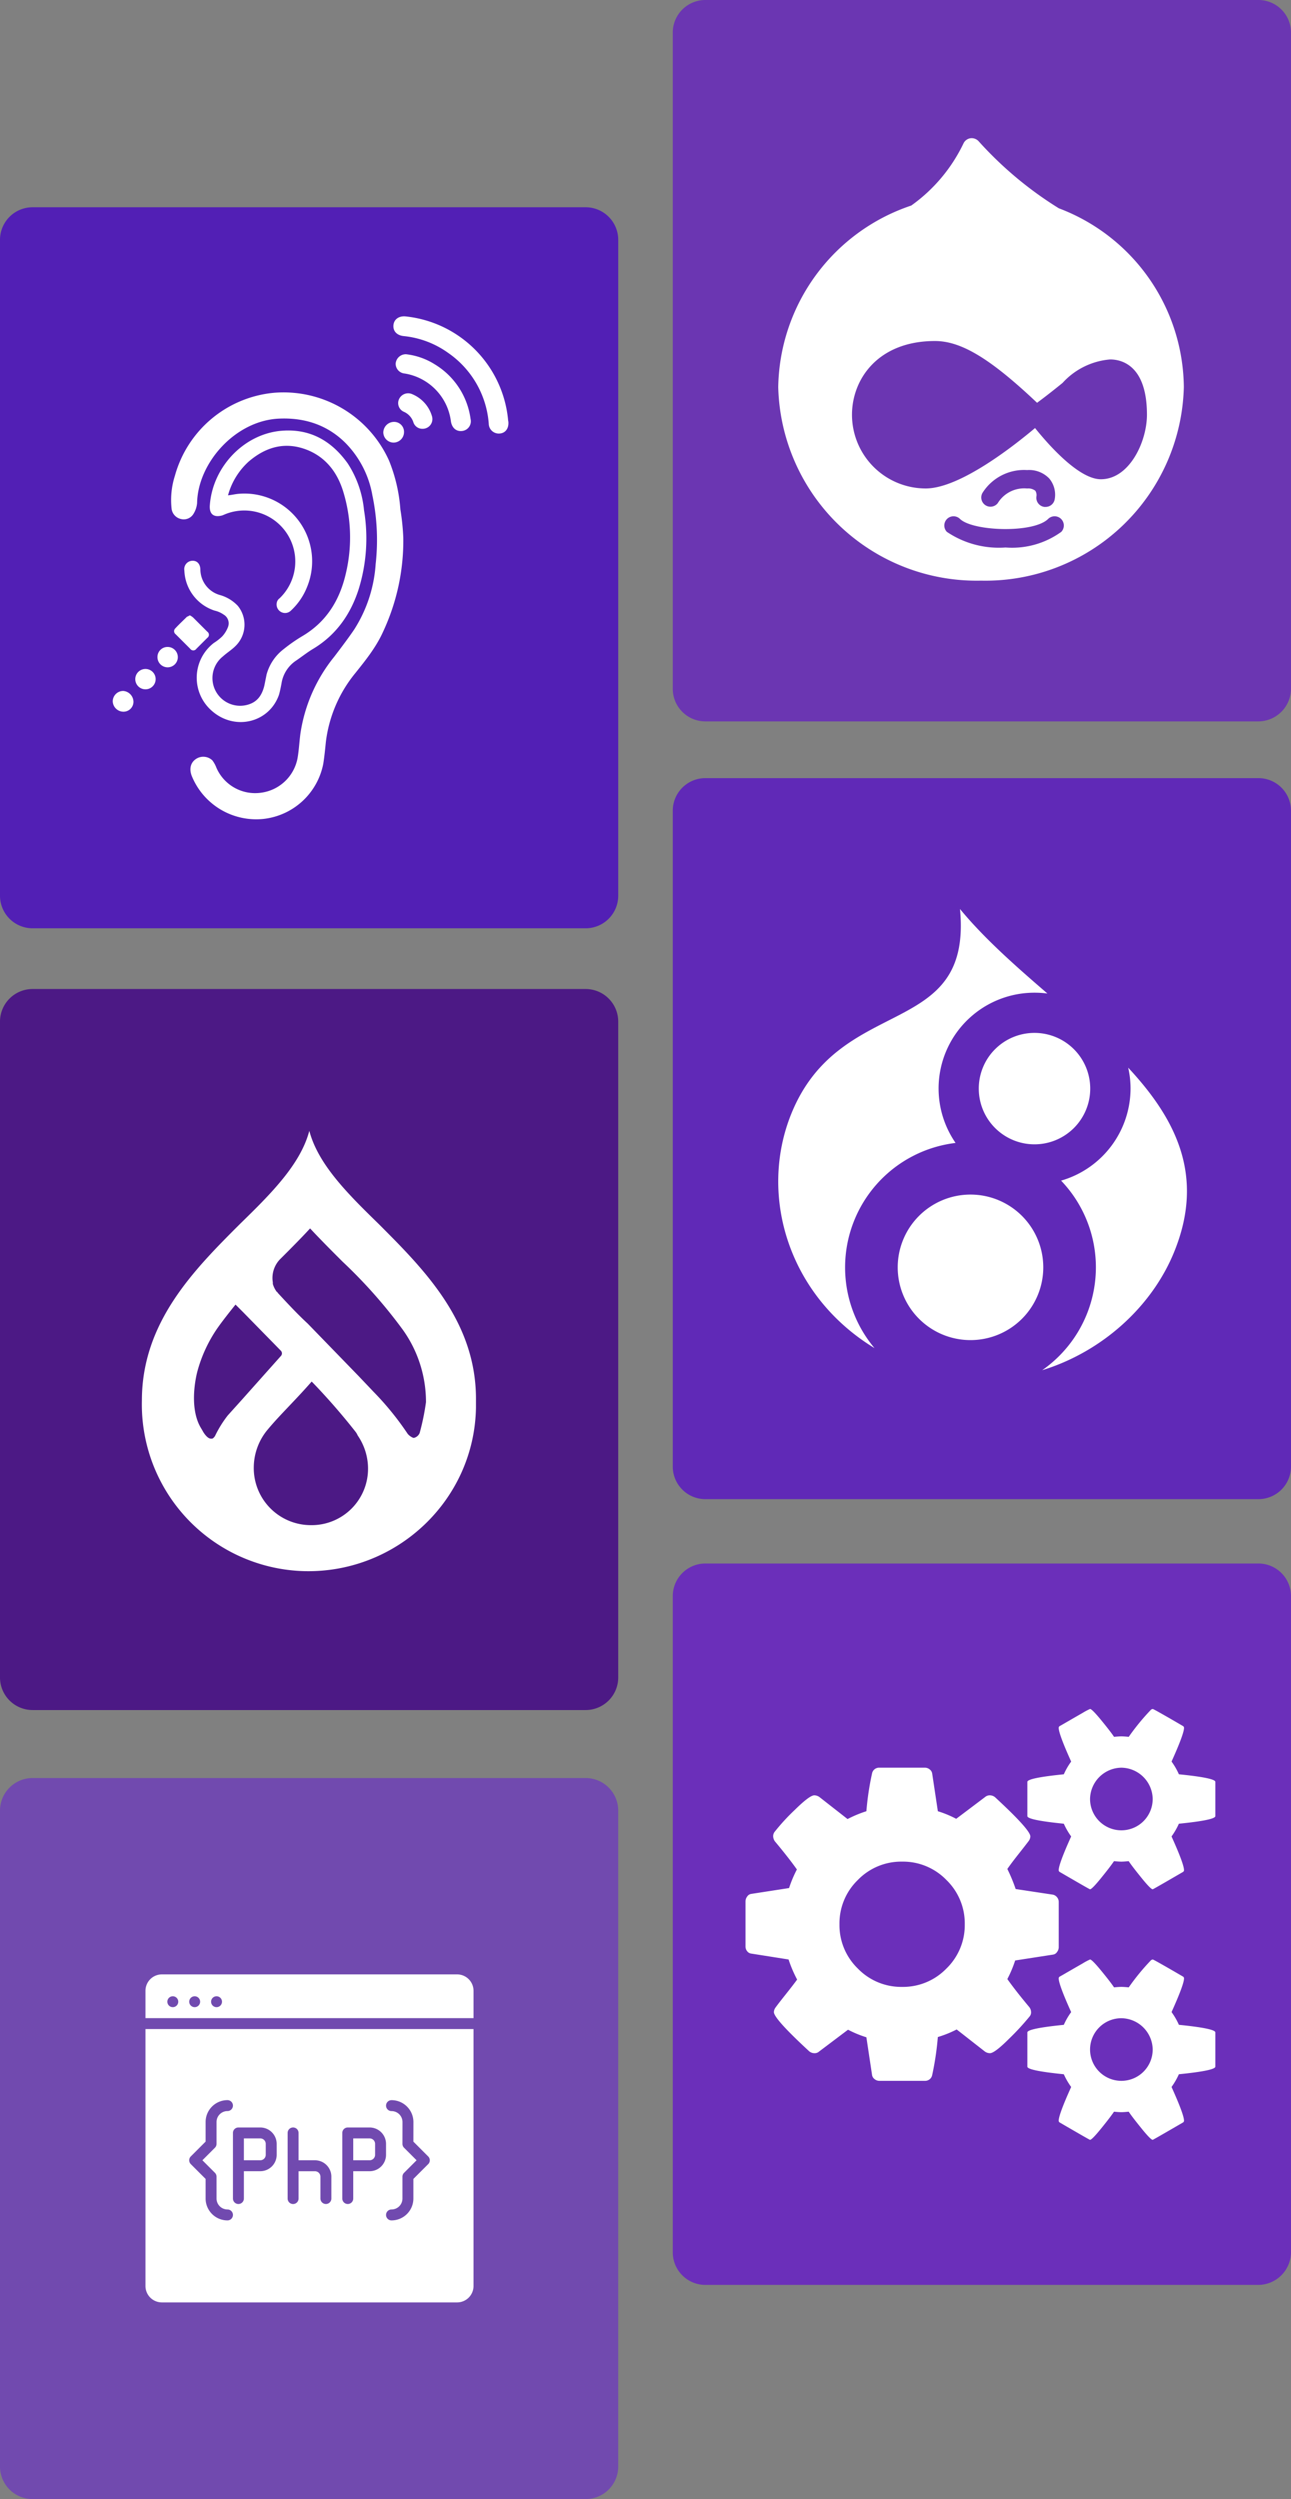 <svg xmlns="http://www.w3.org/2000/svg" width="355" height="687.301" viewBox="0 0 355 687.301">
  <rect x="0" y="0" width="355" height="687.301" fill="#808080" stroke="none"/>
  <g id="cms-drupal" transform="translate(-123 -206.999)">
    <path id="Path_4063" data-name="Path 4063" d="M161,867.8H9a8.963,8.963,0,0,1-9-9V678.5a8.963,8.963,0,0,1,9-9H161a8.963,8.963,0,0,1,9,9V858.8A8.963,8.963,0,0,1,161,867.8Z" transform="translate(123 -405.5)" fill="#521fb5"/>
    <path id="Path_4074" data-name="Path 4074" d="M346,811.2H194a8.963,8.963,0,0,1-9-9V621.8a8.963,8.963,0,0,1,9-9H346a8.963,8.963,0,0,1,9,9V802.2A9.026,9.026,0,0,1,346,811.2Z" transform="translate(123 -405.801)" fill="#6b36b2"/>
    <path id="Path_4076" data-name="Path 4076" d="M161,1083.5H9a8.963,8.963,0,0,1-9-9V894.2a8.963,8.963,0,0,1,9-9H161a8.963,8.963,0,0,1,9,9v180.3A8.963,8.963,0,0,1,161,1083.5Z" transform="translate(123 -406.201)" fill="#4c1985"/>
    <path id="Path_4082" data-name="Path 4082" d="M346,1025H194a8.963,8.963,0,0,1-9-9V835.7a8.963,8.963,0,0,1,9-9H346a8.963,8.963,0,0,1,9,9V1016A8.963,8.963,0,0,1,346,1025Z" transform="translate(123 -405.7)" fill="#6029b7"/>
    <path id="Path_4085" data-name="Path 4085" d="M161,1299.8H9a8.963,8.963,0,0,1-9-9V1110.5a8.963,8.963,0,0,1,9-9H161a8.963,8.963,0,0,1,9,9v180.3A8.963,8.963,0,0,1,161,1299.8Z" transform="translate(123 -405.5)" fill="#714aaf"/>
    <path id="Path_4090" data-name="Path 4090" d="M346,1240.7H194a8.963,8.963,0,0,1-9-9V1051.3a8.963,8.963,0,0,1,9-9H346a8.963,8.963,0,0,1,9,9v180.3A9.048,9.048,0,0,1,346,1240.7Z" transform="translate(123 -405.301)" fill="#6b2fba"/>
    <g id="Group_16459" data-name="Group 16459" transform="translate(-331 -879)">
      <path id="Path_4045" data-name="Path 4045" d="M98.556,19.284A101.532,101.532,0,0,1,76.528.871,2.6,2.6,0,0,0,74.272.019a2.535,2.535,0,0,0-1.937,1.435A44.558,44.558,0,0,1,57.984,18.528,53.571,53.571,0,0,0,21.4,68.459,54.605,54.605,0,0,0,77.167,121.69a54.605,54.605,0,0,0,55.766-53.231A53.1,53.1,0,0,0,98.556,19.284Z" transform="translate(646.599 1124)" fill="#fff"/>
      <g id="Group_16451" data-name="Group 16451" transform="translate(688.279 1179.785)">
        <path id="Path_4046" data-name="Path 4046" d="M177.71,239.817a19.867,19.867,0,0,0-13.069,6.454c-1.876,1.521-4.157,3.356-7.011,5.465-12.831-12.137-20.841-16.988-28.081-16.988-15.675,0-22.813,10.509-22.813,20.278A20.278,20.278,0,0,0,127.013,275.3c9.43,0,24.446-11.883,30.058-16.618,3.767,4.689,12.066,14.083,18.1,14.083,7.853,0,12.674-10.332,12.674-17.744C187.849,241.3,180.751,239.817,177.71,239.817Z" transform="translate(-106.735 -234.747)" fill="#6b36b2"/>
        <path id="Path_4047" data-name="Path 4047" d="M273.692,394.135a2.091,2.091,0,0,0,.3,0,2.535,2.535,0,0,0,2.535-2.236,6.94,6.94,0,0,0-1.521-5.577A7.68,7.68,0,0,0,268.921,384a13.516,13.516,0,0,0-12.167,6.109,2.535,2.535,0,0,0,4.091,2.991,8.5,8.5,0,0,1,8.076-4.03,3.148,3.148,0,0,1,2.251.619,2.231,2.231,0,0,1,.3,1.617,2.535,2.535,0,0,0,2.2,2.832Z" transform="translate(-220.76 -348.508)" fill="#6b36b2"/>
        <path id="Path_4048" data-name="Path 4048" d="M242.115,438.246c-4.056,4.056-20.867,3.437-24.3,0a2.535,2.535,0,0,0-3.584,3.584,25.617,25.617,0,0,0,16.152,4.3,23.092,23.092,0,0,0,15.315-4.3,2.535,2.535,0,0,0-3.584-3.584Z" transform="translate(-188.144 -389.344)" fill="#6b36b2"/>
      </g>
    </g>
    <path id="drupal_1_" data-name="drupal (1)" d="M65.042,25.529C56.531,17.238,48.458,9.164,46.057,0c-2.4,9.164-10.474,17.24-18.985,25.531C14.417,38.187.016,52.588.016,74.19a45.876,45.876,0,0,0,44.951,46.915c25.312.437,46.478-19.639,46.915-44.951V74.191c.217-21.6-14.184-36-26.84-48.661ZM23.582,78.335a30.6,30.6,0,0,0-3.492,5.674c-.219.219-.437.655-.872.655l-.218,0c-1.091,0-2.183-1.964-2.183-1.964-.219-.437-.655-1.09-.872-1.527l-.219-.435c-2.838-6.111-.437-14.62-.437-14.62a38.657,38.657,0,0,1,5.456-11.783c1.527-2.183,3.274-4.364,5.019-6.546l2.183,2.183L38.2,60.443a1.053,1.053,0,0,1,0,1.527l-10.693,12-3.929,4.362Zm22.912,30.113A15.7,15.7,0,0,1,30.782,92.519a16.341,16.341,0,0,1,3.929-10.474c3.274-3.929,7.419-7.855,12-13.092a178.043,178.043,0,0,1,12,13.748,4.761,4.761,0,0,1,.655,1.091,16.116,16.116,0,0,1,2.836,8.947A15.511,15.511,0,0,1,46.494,108.45ZM76.389,83.135a2.3,2.3,0,0,1-1.527,1.309l-.219,0a3.925,3.925,0,0,1-1.527-1.091A80.459,80.459,0,0,0,63.734,71.79l-4.145-4.364-13.966-14.4c-2.836-2.618-5.674-5.674-8.292-8.51a.214.214,0,0,0-.218-.218,6.826,6.826,0,0,1-1.091-2.183v-.437A7.4,7.4,0,0,1,38.2,35.13c2.618-2.618,5.456-5.456,8.073-8.291,2.836,3.055,5.891,6.11,8.947,9.164A136.057,136.057,0,0,1,71.809,54.77a34.121,34.121,0,0,1,6.328,19.857,65.952,65.952,0,0,1-1.747,8.509Z" transform="translate(162 518)" fill="#fff"/>
    <g id="_1012793_cms_code_development_drupal_logo_icon" data-name="1012793_cms_code_development_drupal_logo_icon" transform="translate(330.381 449.89)">
      <g id="Group_16460" data-name="Group 16460" transform="translate(39.473 85.643)">
        <path id="Path_4091" data-name="Path 4091" d="M113.145,213.91a20.013,20.013,0,1,0,20.013,20.013A20.016,20.016,0,0,0,113.145,213.91Z" transform="translate(-93.132 -213.91)" fill="#fff"/>
      </g>
      <g id="Group_16461" data-name="Group 16461" transform="translate(79.195 50.744)">
        <path id="Path_4092" data-name="Path 4092" d="M202.935,153.074a34.488,34.488,0,0,1-5.2,52.14c16.519-5.089,30.19-17.507,36.3-32.545,8.468-20.81.57-36.456-12.646-50.659a25.68,25.68,0,0,1,.646,5.7A26.426,26.426,0,0,1,202.935,153.074Z" transform="translate(-197.732 -122.01)" fill="#fff"/>
      </g>
      <g id="Group_16462" data-name="Group 16462" transform="translate(61.764 41.174)">
        <path id="Path_4093" data-name="Path 4093" d="M151.832,112.114a15.323,15.323,0,1,0,15.342-15.3A15.307,15.307,0,0,0,151.832,112.114Z" transform="translate(-151.832 -96.81)" fill="#fff"/>
      </g>
      <g id="Group_16463" data-name="Group 16463" transform="translate(6.619 7.11)">
        <path id="Path_4094" data-name="Path 4094" d="M33.093,127.872A34.485,34.485,0,0,1,55.384,71.44,26.342,26.342,0,0,1,77.106,30.123a26.705,26.705,0,0,1,3.532.228C72.018,22.908,63.4,15.351,56.6,7.11c3.456,36.153-32.925,23.013-46.406,56.355C1.194,85.795,9.32,113.4,33.093,127.872Z" transform="translate(-6.619 -7.11)" fill="#fff"/>
      </g>
    </g>
    <g id="Group_16481" data-name="Group 16481" transform="translate(123.4 -405.473)">
      <g id="Group_16464" data-name="Group 16464">
        <path id="Path_4096" data-name="Path 4096" d="M110.5,760.4a59.234,59.234,0,0,1-5.6,25.9c-1.9,4.2-4.8,7.8-7.6,11.3a36.839,36.839,0,0,0-8.1,19c-.2,2-.4,4-.7,5.9A18.883,18.883,0,0,1,72,837.7a19.136,19.136,0,0,1-19.7-11.9c-.7-1.9-.3-3.6,1.2-4.6a3.608,3.608,0,0,1,4.5.4,7.814,7.814,0,0,1,1.1,2,11.611,11.611,0,0,0,12.2,6.9,11.778,11.778,0,0,0,10.1-9.4c.4-2.2.5-4.5.8-6.8a43.694,43.694,0,0,1,9.3-21.2c1.9-2.5,3.8-5,5.5-7.5a38.052,38.052,0,0,0,5.9-18,59.83,59.83,0,0,0-.9-18.9,27.2,27.2,0,0,0-7.2-14.2c-5-5.1-11.3-7.2-18.4-6.9-12.1.5-22.4,12.2-22.6,23.2a6.682,6.682,0,0,1-1,3,3.117,3.117,0,0,1-3.5,1.4,3.315,3.315,0,0,1-2.5-2.7,21.934,21.934,0,0,1,.9-9.2,31.278,31.278,0,0,1,27.2-22.8,31.811,31.811,0,0,1,31.7,18.7,44.315,44.315,0,0,1,3.1,13.4A64.317,64.317,0,0,1,110.5,760.4Z" fill="#fff"/>
        <path id="Path_4097" data-name="Path 4097" d="M62.3,748.7c1-.1,1.8-.3,2.7-.4A18.623,18.623,0,0,1,84,774a17.878,17.878,0,0,1-4.4,6.4,2.293,2.293,0,0,1-3,.2,2.37,2.37,0,0,1-.8-2.7,2.016,2.016,0,0,1,.7-.9,14.025,14.025,0,0,0-15-23.1c-.2.1-.5.2-.7.3-2.4.7-3.7-.3-3.5-2.8.8-10.8,9.8-20,20.4-20.5,7.5-.4,13.2,3,17.5,9a28.526,28.526,0,0,1,4.5,12.9,47.28,47.28,0,0,1-1.5,21.8c-2.2,6.8-6.1,12.4-12.3,16.2-1.7,1-3.2,2.2-4.8,3.3a9.19,9.19,0,0,0-4.1,6.4c-.2,1-.4,2.1-.7,3.1-2.7,7.6-12,9.9-18.3,4.5a12.07,12.07,0,0,1,.4-18.8,14.1,14.1,0,0,0,2.3-1.8,7.97,7.97,0,0,0,1.6-2.6,2.78,2.78,0,0,0-1.2-3.4,7.066,7.066,0,0,0-2.5-1.1,12.035,12.035,0,0,1-8.3-11,2.3,2.3,0,0,1,2.1-2.7c1.4-.1,2.3.9,2.3,2.5a7.384,7.384,0,0,0,5.3,6.9,10.691,10.691,0,0,1,5,3,8.21,8.21,0,0,1-.7,11.1c-1,1-2.3,1.8-3.4,2.8A7.614,7.614,0,0,0,68,806.2c2.5-.8,3.7-2.7,4.3-5.2l.6-3a13.1,13.1,0,0,1,4.7-7,44.626,44.626,0,0,1,5-3.5c6.7-3.9,10.4-9.9,12.1-17.3a43.038,43.038,0,0,0-.8-22.8c-1.6-5-4.6-9-9.6-11.1-6.1-2.5-11.5-1-16.3,3.1A19.361,19.361,0,0,0,62.3,748.7Z" fill="#fff"/>
        <path id="Path_4098" data-name="Path 4098" d="M139.4,728.6c.1,1.8-.9,3-2.4,3.1a2.749,2.749,0,0,1-3-2.7,26.031,26.031,0,0,0-11.2-19.5,25.254,25.254,0,0,0-12.2-4.6c-1.9-.2-3-1.4-2.8-3.1.2-1.6,1.6-2.5,3.4-2.3a31.621,31.621,0,0,1,28.1,28.3C139.3,728.1,139.4,728.4,139.4,728.6Z" fill="#fff"/>
        <path id="Path_4099" data-name="Path 4099" d="M111.3,709.9a18.753,18.753,0,0,1,7.9,2.8,20.8,20.8,0,0,1,9.8,15,2.684,2.684,0,0,1-2.3,3.3c-1.6.2-2.8-.8-3.1-2.6a15.275,15.275,0,0,0-12.7-13.2,2.7,2.7,0,0,1-2.5-2.7A2.787,2.787,0,0,1,111.3,709.9Z" fill="#fff"/>
        <path id="Path_4100" data-name="Path 4100" d="M115.8,730.4a2.582,2.582,0,0,1-2.5-1.7,4.735,4.735,0,0,0-2.7-3,2.608,2.608,0,0,1-1.2-3.6,2.751,2.751,0,0,1,3.6-1.2,9.4,9.4,0,0,1,5.4,6.1A2.672,2.672,0,0,1,115.8,730.4Z" fill="#fff"/>
        <path id="Path_4101" data-name="Path 4101" d="M51.8,781.7a4.7,4.7,0,0,1,.9.6l3.9,3.9a1.028,1.028,0,0,1,0,1.7l-3,3a1.028,1.028,0,0,1-1.7,0l-4-4a1.045,1.045,0,0,1-.1-1.6c1-1.1,2.1-2.1,3.2-3.2A5.9,5.9,0,0,0,51.8,781.7Z" fill="#fff"/>
        <path id="Path_4102" data-name="Path 4102" d="M36.3,805.5a2.738,2.738,0,0,1-2.9,2.7,2.951,2.951,0,0,1-2.8-2.9,2.881,2.881,0,0,1,2.9-2.8A3.04,3.04,0,0,1,36.3,805.5Z" fill="#fff"/>
        <path id="Path_4103" data-name="Path 4103" d="M107.9,728.5a2.734,2.734,0,0,1,2.8,2.8,2.9,2.9,0,0,1-2.9,2.9,2.862,2.862,0,0,1-2.8-2.8A2.966,2.966,0,0,1,107.9,728.5Z" fill="#fff"/>
        <path id="Path_4104" data-name="Path 4104" d="M45.7,790.4a2.8,2.8,0,1,1-2.8,2.7A2.758,2.758,0,0,1,45.7,790.4Z" fill="#fff"/>
        <path id="Path_4105" data-name="Path 4105" d="M42.4,799.3a2.8,2.8,0,1,1-5.6-.1,2.8,2.8,0,1,1,5.6.1Z" fill="#fff"/>
      </g>
    </g>
    <path id="_1608900_gears_icon" data-name="1608900_gears_icon" d="M-3.709,75.214A16.6,16.6,0,0,0-8.756,63.035a16.6,16.6,0,0,0-12.179-5.047,16.6,16.6,0,0,0-12.179,5.047,16.6,16.6,0,0,0-5.047,12.179,16.6,16.6,0,0,0,5.047,12.179A16.6,16.6,0,0,0-20.935,92.44,16.6,16.6,0,0,0-8.756,87.393,16.6,16.6,0,0,0-3.709,75.214Zm51.678,34.452a8.733,8.733,0,0,0-8.613-8.613,8.612,8.612,0,1,0,8.613,8.613Zm0-68.9a8.733,8.733,0,0,0-8.613-8.613,8.733,8.733,0,0,0-8.613,8.613,8.615,8.615,0,0,0,8.613,8.613,8.615,8.615,0,0,0,8.613-8.613ZM22.13,69.091V81.539a2.19,2.19,0,0,1-.471,1.312,1.563,1.563,0,0,1-1.077.707l-10.43,1.615A33.165,33.165,0,0,1,8,90.287q2.288,3.23,6.056,7.738a2.336,2.336,0,0,1,.471,1.346,1.728,1.728,0,0,1-.471,1.278A70.254,70.254,0,0,1,8.5,106.672q-4,4-5.282,4a2.426,2.426,0,0,1-1.413-.471l-7.738-6.056a30.51,30.51,0,0,1-5.181,2.086,80.112,80.112,0,0,1-1.548,10.43,1.968,1.968,0,0,1-2.019,1.615H-27.193a2.051,2.051,0,0,1-1.346-.5,1.735,1.735,0,0,1-.673-1.178l-1.548-10.3a29.511,29.511,0,0,1-5.047-2.086l-7.94,5.989a1.821,1.821,0,0,1-1.346.471,2.232,2.232,0,0,1-1.413-.538q-9.69-8.949-9.69-10.766a2.255,2.255,0,0,1,.471-1.278q.673-.942,2.759-3.566t3.163-4.1A34.418,34.418,0,0,1-52.157,84.9l-10.228-1.615a1.659,1.659,0,0,1-1.144-.639A2.005,2.005,0,0,1-64,81.337V68.889a2.19,2.19,0,0,1,.471-1.312,1.563,1.563,0,0,1,1.077-.707l10.43-1.615a33.165,33.165,0,0,1,2.153-5.114q-2.288-3.23-6.056-7.738a2.567,2.567,0,0,1-.471-1.346,1.97,1.97,0,0,1,.471-1.346,57.219,57.219,0,0,1,5.518-5.989q4.037-3.97,5.316-3.97a2.426,2.426,0,0,1,1.413.471l7.738,6.056a32.735,32.735,0,0,1,5.181-2.153,77.378,77.378,0,0,1,1.548-10.362,1.968,1.968,0,0,1,2.019-1.615h12.516a2.052,2.052,0,0,1,1.346.5,1.735,1.735,0,0,1,.673,1.178l1.548,10.3a29.512,29.512,0,0,1,5.047,2.086l7.94-5.989a1.97,1.97,0,0,1,1.346-.471,2.232,2.232,0,0,1,1.413.538q9.69,8.949,9.69,10.766a2.255,2.255,0,0,1-.471,1.278q-.807,1.077-2.826,3.634T8,60.007a45.925,45.925,0,0,1,2.288,5.518l10.228,1.548a1.949,1.949,0,0,1,1.144.707A2.005,2.005,0,0,1,22.13,69.091Zm43.065,35.865v9.42q0,1.077-10.026,2.086a19.618,19.618,0,0,1-2.019,3.5q3.432,7.6,3.432,9.286a.582.582,0,0,1-.269.471Q48.1,134.5,47.969,134.5q-.538,0-3.1-3.163t-3.5-4.576q-1.346.135-2.019.135t-2.019-.135q-.942,1.413-3.5,4.576t-3.1,3.163q-.135,0-8.344-4.778a.582.582,0,0,1-.269-.471q0-1.682,3.432-9.286a19.618,19.618,0,0,1-2.019-3.5q-10.026-1.009-10.026-2.086v-9.42q0-1.077,10.026-2.086a18.8,18.8,0,0,1,2.019-3.5q-3.432-7.6-3.432-9.286a.582.582,0,0,1,.269-.471q.269-.135,2.355-1.346t3.97-2.288A16.537,16.537,0,0,1,30.743,84.9q.538,0,3.1,3.129t3.5,4.542q1.346-.135,2.019-.135t2.019.135a61.914,61.914,0,0,1,6.191-7.536l.4-.135q.269,0,8.344,4.71a.582.582,0,0,1,.269.471q0,1.682-3.432,9.286a18.8,18.8,0,0,1,2.019,3.5Q65.195,103.879,65.195,104.956Zm0-68.9v9.42q0,1.077-10.026,2.086a19.618,19.618,0,0,1-2.019,3.5q3.432,7.6,3.432,9.286a.582.582,0,0,1-.269.471q-8.209,4.778-8.344,4.778-.538,0-3.1-3.163t-3.5-4.576q-1.346.135-2.019.135t-2.019-.135q-.942,1.413-3.5,4.576t-3.1,3.163q-.135,0-8.344-4.778a.582.582,0,0,1-.269-.471q0-1.682,3.432-9.286a19.618,19.618,0,0,1-2.019-3.5q-10.026-1.009-10.026-2.086v-9.42q0-1.077,10.026-2.086a18.8,18.8,0,0,1,2.019-3.5q-3.432-7.6-3.432-9.286a.582.582,0,0,1,.269-.471q.269-.135,2.355-1.346t3.97-2.288A16.536,16.536,0,0,1,30.743,16q.538,0,3.1,3.129t3.5,4.542q1.346-.135,2.019-.135t2.019.135a61.914,61.914,0,0,1,6.191-7.536l.4-.135q.269,0,8.344,4.71a.582.582,0,0,1,.269.471q0,1.682-3.432,9.286a18.8,18.8,0,0,1,2.019,3.5Q65.195,34.975,65.195,36.052Z" transform="translate(392 661)" fill="#fff"/>
    <g id="Group_16482" data-name="Group 16482" transform="translate(163 750)">
      <g id="Group_16482-2" data-name="Group 16482">
        <path id="Path_4126" data-name="Path 4126" d="M22.511,30H18v6.014h4.511a1.506,1.506,0,0,0,1.5-1.5V31.5a1.506,1.506,0,0,0-1.5-1.5" transform="translate(9.064 15.106)" fill="#fff" fill-rule="evenodd"/>
        <path id="Path_4127" data-name="Path 4127" d="M7.518,6.014a1.5,1.5,0,1,1-1.5,1.5,1.5,1.5,0,0,1,1.5-1.5Zm6.014,0a1.5,1.5,0,1,1-1.5,1.5,1.5,1.5,0,0,1,1.5-1.5Zm6.014,0a1.5,1.5,0,1,1-1.5,1.5,1.5,1.5,0,0,1,1.5-1.5Zm70.666,6.014V4.511A4.516,4.516,0,0,0,85.7,0H4.511A4.516,4.516,0,0,0,0,4.511v7.518Z" fill="#fff" fill-rule="evenodd"/>
        <path id="Path_4128" data-name="Path 4128" d="M42.511,30H38v6.014h4.511a1.506,1.506,0,0,0,1.5-1.5V31.5a1.506,1.506,0,0,0-1.5-1.5" transform="translate(19.134 15.106)" fill="#fff" fill-rule="evenodd"/>
        <path id="Path_4129" data-name="Path 4129" d="M77.743,47.148l-4.07,4.07v5.392a6.02,6.02,0,0,1-6.014,6.014,1.5,1.5,0,0,1,0-3.007,3.01,3.01,0,0,0,3.007-3.007V50.6a1.5,1.5,0,0,1,.441-1.063l3.448-3.448-3.448-3.448a1.5,1.5,0,0,1-.441-1.066l.012-6.014a3.016,3.016,0,0,0-3.019-3,1.5,1.5,0,1,1,0-3.007,6.027,6.027,0,0,1,6.026,6.014l-.011,5.392,4.069,4.07a1.5,1.5,0,0,1,0,2.126Zm-16.1,1.944H57.134v7.518a1.5,1.5,0,1,1-3.007,0V38.567a1.5,1.5,0,0,1,1.5-1.5h6.014a4.516,4.516,0,0,1,4.511,4.511v3.007a4.516,4.516,0,0,1-4.511,4.511ZM51.12,56.609a1.5,1.5,0,1,1-3.007,0V50.6a1.506,1.506,0,0,0-1.5-1.5H42.1v7.518a1.5,1.5,0,1,1-3.007,0V38.567a1.5,1.5,0,1,1,3.007,0v7.518h4.511A4.516,4.516,0,0,1,51.12,50.6ZM36.085,44.581a4.516,4.516,0,0,1-4.511,4.511H27.064v7.518a1.5,1.5,0,1,1-3.007,0V38.567a1.5,1.5,0,0,1,1.5-1.5h6.014a4.516,4.516,0,0,1,4.511,4.511ZM22.553,62.624a6.02,6.02,0,0,1-6.014-6.014V51.218l-4.07-4.07a1.5,1.5,0,0,1,0-2.126l4.07-4.07V35.56a6.02,6.02,0,0,1,6.014-6.014,1.5,1.5,0,1,1,0,3.007,3.01,3.01,0,0,0-3.007,3.007v6.014a1.509,1.509,0,0,1-.441,1.063l-3.448,3.448,3.448,3.448a1.506,1.506,0,0,1,.441,1.063v6.014a3.01,3.01,0,0,0,3.007,3.007,1.5,1.5,0,0,1,0,3.007ZM0,10V80.666a4.516,4.516,0,0,0,4.511,4.511H85.7a4.516,4.516,0,0,0,4.511-4.511V10Z" transform="translate(0 5.035)" fill="#fff" fill-rule="evenodd"/>
      </g>
    </g>
  </g>
</svg>
